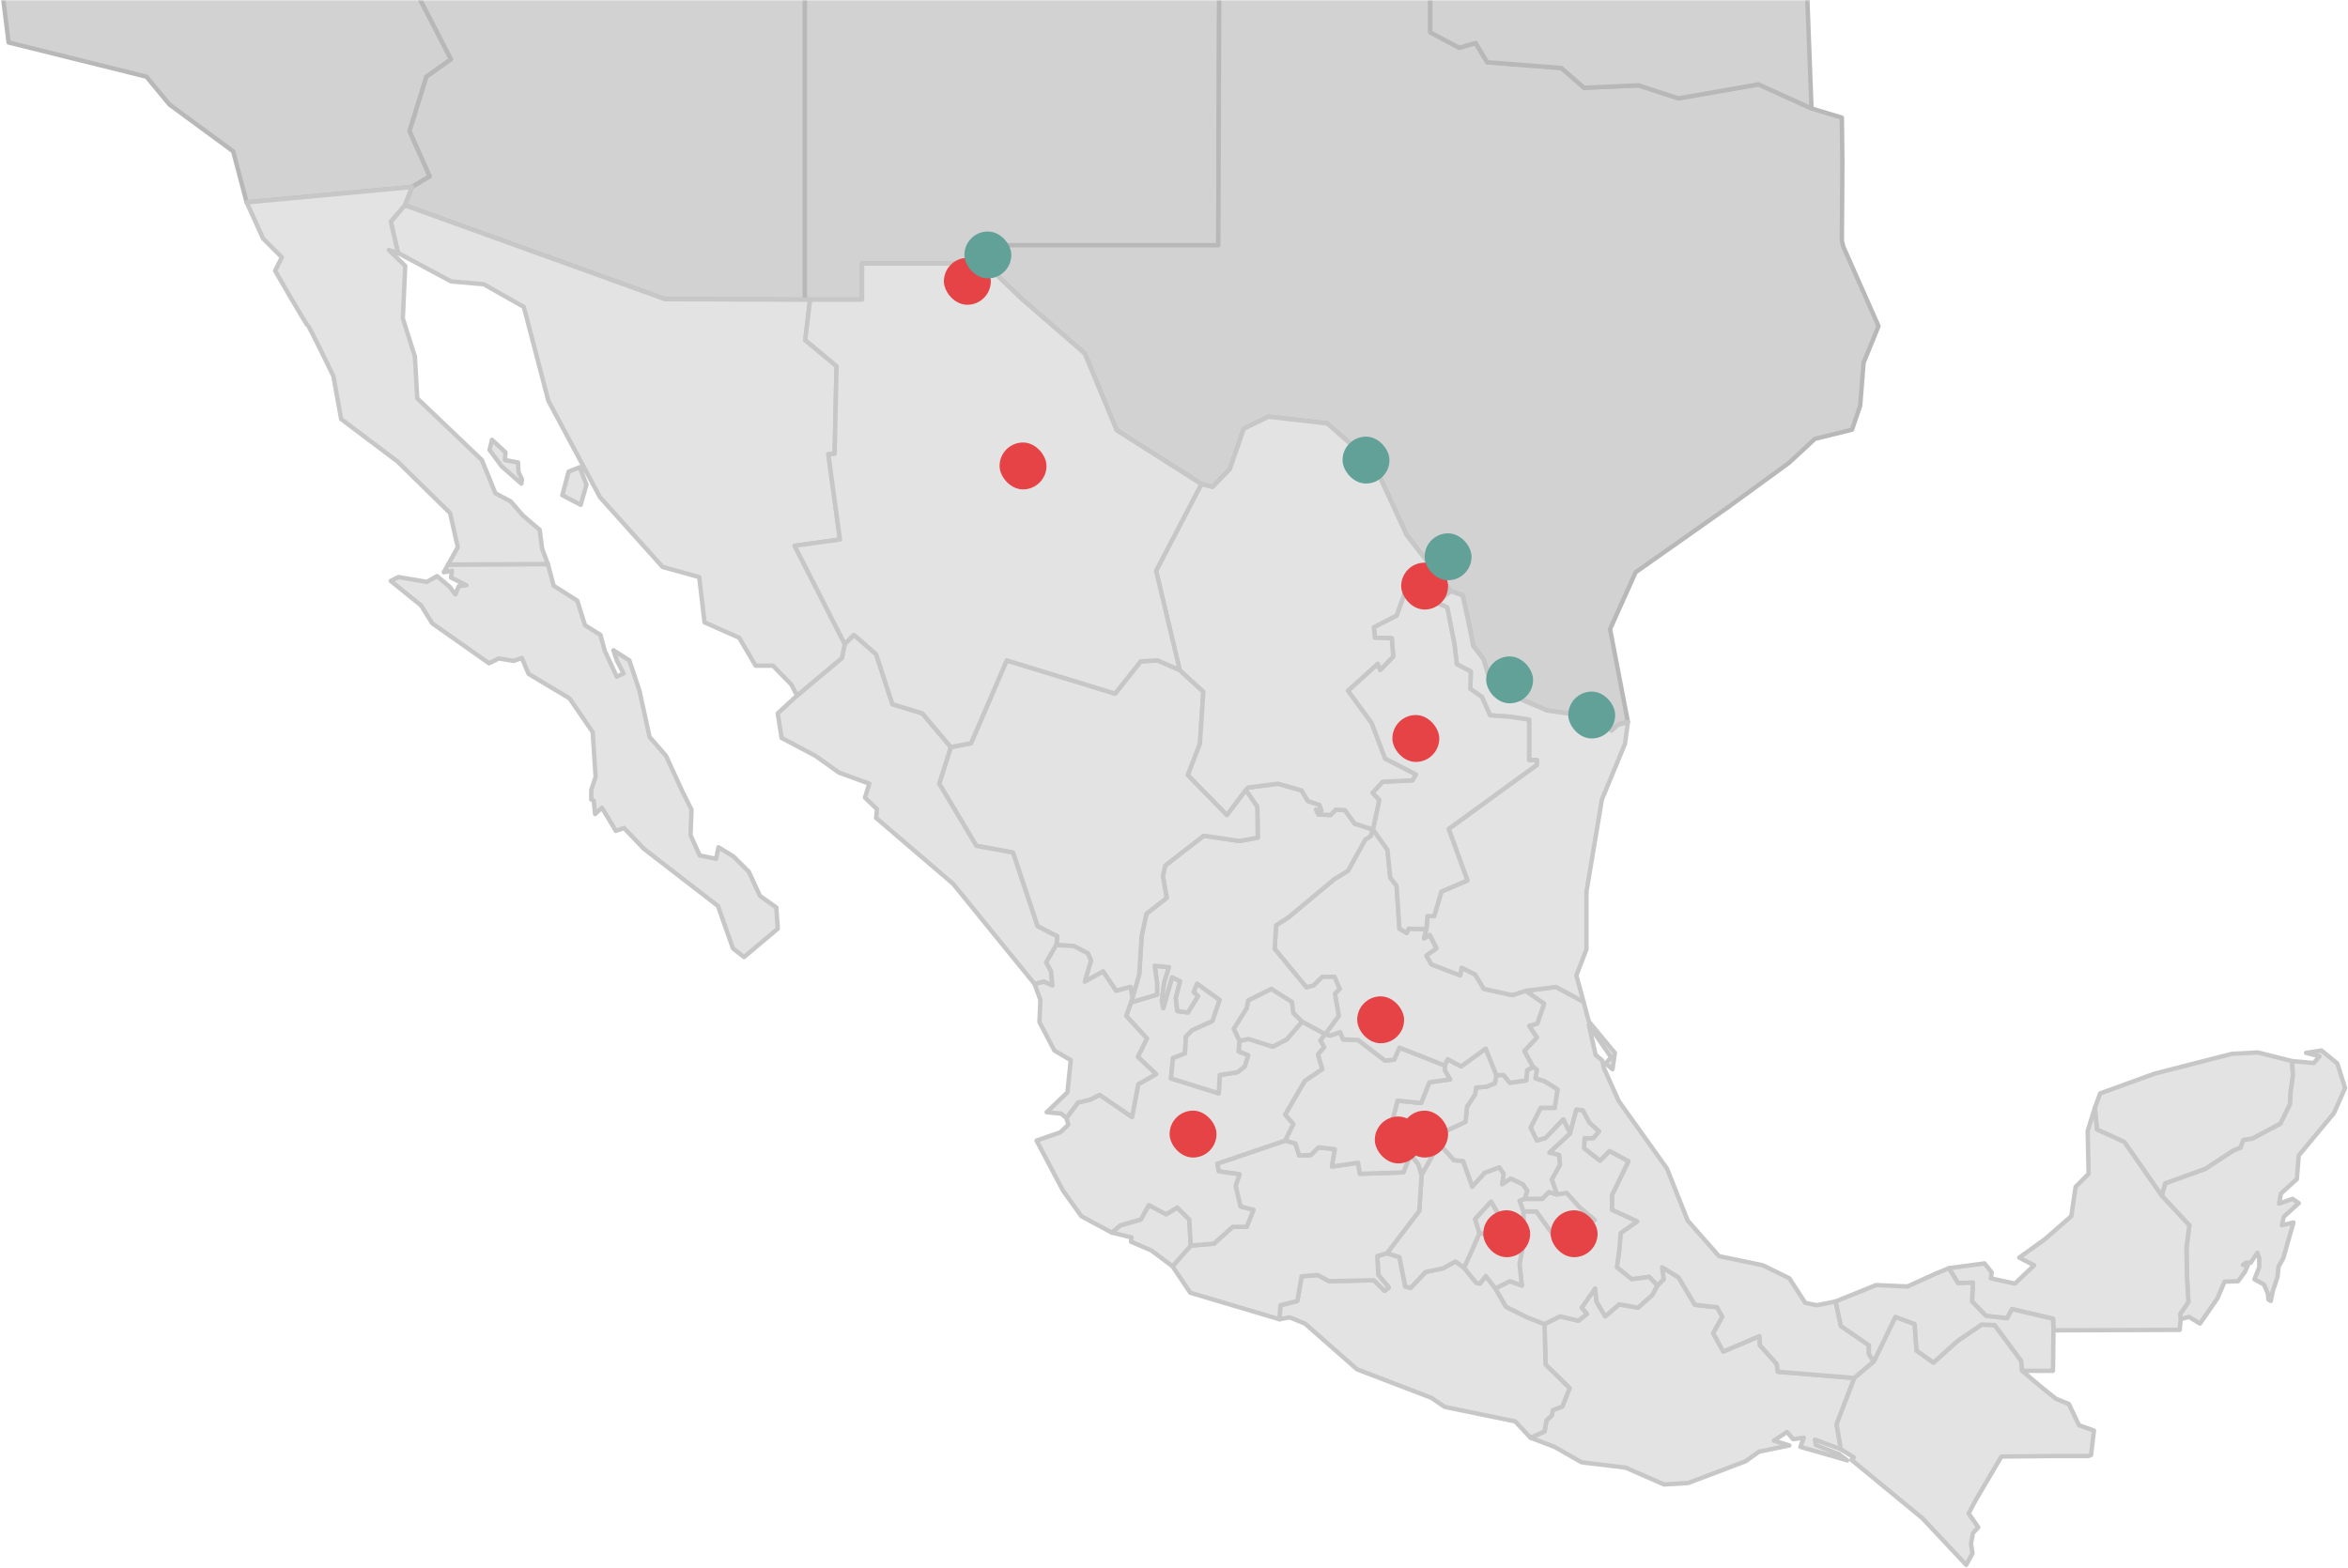 <?xml version="1.0" encoding="UTF-8"?> <svg xmlns="http://www.w3.org/2000/svg" width="801" height="535" viewBox="0 0 801 535" fill="none"><mask id="mask0_4776_3232" style="mask-type:luminance" maskUnits="userSpaceOnUse" x="0" y="0" width="691" height="260"><path d="M690.526 0H0V259.536H690.526V0Z" fill="white"></path></mask><g mask="url(#mask0_4776_3232)"><path d="M139.721 44.736L146.625 60.182L140.544 63.802L84.153 69.059L79.544 51.637L57.844 35.693L49.953 26.166L2.933 14.492L0.466 -5.39L-28.96 -43.191L-27.646 -57.325L-40.307 -68.171L-44.253 -84.605L-52.145 -93.814L-73.844 -120.437L-73.022 -137.694L-87.492 -163.171L-80.257 -189.954L-83.38 -212.309H16.25V-119.284L142.845 -1.12L153.86 20.247L145.478 26.166L139.721 44.736Z" fill="#D2D2D2" stroke="#B8B8B8" stroke-width="1.5" stroke-linecap="round" stroke-linejoin="round"></path><path d="M417.08 -59.465V-44.668H416.092L415.601 83.685H330.766L334.221 89.93H294.105V102.261H274.535V-59.465H417.08Z" fill="#D2D2D2" stroke="#B8B8B8" stroke-width="1.5" stroke-linecap="round" stroke-linejoin="round"></path><path d="M640.837 111.297L635.744 123.787L634.59 138.418L631.798 146.632L619.138 149.755L610.258 157.975L589.706 172.931L557.979 195.279L549.265 214.677L555.346 246.392L551.898 247.38L549.756 249.355L542.686 244.589L527.725 242.448L508.983 234.393L506.025 224.866L502.57 220.425L501.257 213.689L498.956 203.168L494.844 201.69L492.377 198.733L479.883 182.623L468.701 158.466L452.758 144.497L432.697 142.197L424.314 146.307L419.546 160.11L413.624 166.189L409.844 165.201L380.909 146.798L370.059 120.664L348.851 102.261L338.658 92.562L334.221 89.93L330.766 83.685H415.6L416.091 -44.668H487.94V11.046L497.802 16.303L503.392 14.659L507.338 21.236L532.659 23.205L540.385 29.947L558.967 29.125L572.609 33.56L599.905 28.793L617.984 37.014L628.343 40.136L628.509 55.417L628.343 82.207L628.84 84.182L640.837 111.297Z" fill="#D2D2D2" stroke="#B8B8B8" stroke-width="1.5" stroke-linecap="round" stroke-linejoin="round"></path><path d="M617.983 37.014L599.904 28.793L572.608 33.56L558.966 29.125L540.384 29.947L532.658 23.204L507.337 21.235L503.392 14.659L497.801 16.303L487.939 11.046V-44.668H417.078V-59.465H614.859V-44.668L617.983 37.014Z" fill="#D2D2D2" stroke="#B8B8B8" stroke-width="1.5" stroke-linecap="round" stroke-linejoin="round"></path><path d="M274.535 -59.465V102.261L226.859 102.095L138.078 70.048L140.545 63.803L146.627 60.184L139.723 44.737L145.479 26.168L153.862 20.248L142.846 -1.119L140.711 -32.834L148.437 -35.632L152.874 -32.344L155.672 -34.644L156.654 -35.957L156.82 -59.465H274.535Z" fill="#D2D2D2" stroke="#B8B8B8" stroke-width="1.5" stroke-linecap="round" stroke-linejoin="round"></path></g><path d="M628.017 494.558L619.137 491.276L619.468 493.08L627.36 496.202L628.017 497.681L614.203 493.743L615.356 490.614L611.736 491.111L609.6 488.645L605.163 491.601L610.422 493.246L600.063 495.38L595.461 498.668L575.897 506.067L567.674 506.558L554.523 500.81L539.561 499L530.356 493.743L522.133 490.614L526.901 488.479L527.558 484.7L529.368 483.056L529.7 481.246L532.989 479.934L535.456 473.689L527.233 465.634L526.901 451.831L532.167 449.199L538.414 450.678L541.372 448.377L539.561 446.243L544.164 439.666L544.661 444.267L547.619 449.199L552.387 445.089L558.8 446.243L563.728 441.807L565.379 438.679L567.514 436.544L567.017 432.434L572.608 435.887L578.198 445.255L585.765 446.077L587.569 449.365L584.445 454.954L587.901 461.199L600.229 455.941L600.395 459.064L606.151 465.468L606.476 468.1L632.619 470.235L626.538 486.013L628.017 494.558Z" fill="#E3E3E3" stroke="#C7C7C7" stroke-width="1.5" stroke-linecap="round" stroke-linejoin="round"></path><path d="M639.197 464.644L632.618 470.232L606.475 468.098L606.15 465.466L600.394 459.062L600.228 455.939L587.899 461.196L584.444 454.951L587.568 449.363L585.764 446.075L578.197 445.253L572.606 435.885L567.016 432.431L567.513 436.541L565.378 438.676L562.579 435.719L556.663 436.541L551.564 432.431L552.386 426.683L552.877 420.763L558.467 416.819L549.919 412.874V407.783L555.51 396.281L549.097 392.827L545.807 396.115L540.382 391.839L540.548 388.391H543.506L545.482 386.085L542.193 383.128L539.892 378.858L537.756 378.693L535.614 386.747L533.313 381.981L527.231 388.391L524.274 389.207L522.132 384.772L525.587 378.036H530.355L531.343 371.791L526.9 368.994L523.776 368.006L524.274 365.049L522.954 364.068L519.996 358.639L524.274 354.038L521.641 350.093L524.433 349.271L526.741 342.536L520.487 338.1L530.846 336.781L540.217 341.879L542.027 348.615L550.907 359.301L550.085 364.884L547.783 362.915L549.594 360.78L542.027 349.768L544.328 359.958L546.63 361.927L547.127 364.393L552.22 375.736L568.661 398.74L575.73 416.494L586.42 428.652L601.382 431.775L610.421 436.216L615.846 444.596L619.792 445.418L626.205 444.106L628.015 452.485L637.552 459.062V462.018L639.197 464.644Z" fill="#E3E3E3" stroke="#C7C7C7" stroke-width="1.5" stroke-linecap="round" stroke-linejoin="round"></path><path d="M535.456 473.687L532.989 479.932L529.7 481.245L529.369 483.055L527.558 484.699L526.902 488.477L522.133 490.612L516.874 485.03L492.874 480.098L488.271 476.975L462.951 467.276L445.191 451.664L439.932 449.529L436.477 450.186L436.808 445.419L442.564 443.941L444.043 435.555L449.468 435.064L453.414 437.199L468.701 436.874L472.321 440.487L473.8 439.34L470.186 435.064L469.854 428.653L473.144 427.672L477.415 428.985L479.391 439.008L481.195 439.499L486.295 434.076L492.376 432.763L496.488 430.463L499.446 432.598L503.558 437.696L504.871 438.021L506.847 435.395L510.136 439.665L513.751 445.91L520.986 449.529L526.902 451.83L527.233 465.632L535.456 473.687Z" fill="#E3E3E3" stroke="#C7C7C7" stroke-width="1.5" stroke-linecap="round" stroke-linejoin="round"></path><path d="M565.38 438.679L563.729 441.808L558.801 446.243L552.388 445.09L547.62 449.2L544.662 444.267L544.165 439.667L539.562 446.243L541.373 448.378L538.415 450.678L532.168 449.2L526.902 451.832L520.986 449.531L513.751 445.912L510.137 439.667L515.071 437.2L519.176 438.679L518.354 431.287L519.833 423.729L519.673 413.374H524.11L530.026 421.588L533.149 420.11L537.261 420.441L538.74 418.141L544.005 416.331L538.74 411.896L534.469 407.129L531.18 407.62L529.369 402.522L532.168 397.43L531.836 394.142L528.547 393.32L535.616 386.75L537.758 378.695L539.894 378.861L542.195 383.131L545.484 386.087L543.508 388.394H540.55L540.385 391.842L545.81 396.118L549.099 392.829L555.512 396.283L549.921 407.785V412.877L558.47 416.822L552.879 420.766L552.388 426.686L551.566 432.434L556.666 436.544L562.581 435.722L565.38 438.679Z" fill="#E3E3E3" stroke="#C7C7C7" stroke-width="1.5" stroke-linecap="round" stroke-linejoin="round"></path><path d="M544.003 416.33L538.738 418.14L537.259 420.44L533.147 420.109L530.024 421.587L524.108 413.373H519.671L518.352 409.754L520.162 409.097H526.078L528.385 406.797L531.177 407.619L534.467 407.128L538.738 411.895L544.003 416.33Z" fill="#E3E3E3" stroke="#C7C7C7" stroke-width="1.5" stroke-linecap="round" stroke-linejoin="round"></path><path d="M518.353 431.286L519.175 438.678L515.07 437.2L510.136 439.666L506.846 435.397L504.87 438.022L503.557 437.697L499.445 432.599L501.912 427.176L504.711 420.766L512.437 422.085L515.886 425.041L519.832 423.729L518.353 431.286Z" fill="#E3E3E3" stroke="#C7C7C7" stroke-width="1.5" stroke-linecap="round" stroke-linejoin="round"></path><path d="M532.166 397.43L529.368 402.522L531.178 407.619L528.386 406.797L526.078 409.098H520.163L520.985 406.307L519.506 404.166L515.394 402.197L512.437 404.166L512.927 400.552L511.448 398.418L506.514 400.227L502.243 404.988L499.12 396.283L495.996 395.952L491.719 391.185L492.216 386.418L499.942 382.805L500.433 377.707L503.225 373.438L503.557 371.131L507.171 370.806L509.97 369.653L510.46 366.861H512.927L515.069 369.493L520.654 368.671L520.985 365.217L522.955 364.07L524.274 365.052L523.777 368.008L526.901 368.996L531.344 371.794L530.356 378.039H525.588L522.132 384.774L524.274 389.21L527.232 388.394L533.314 381.983L535.615 386.75L528.545 393.32L531.835 394.142L532.166 397.43Z" fill="#E3E3E3" stroke="#C7C7C7" stroke-width="1.5" stroke-linecap="round" stroke-linejoin="round"></path><path d="M520.164 409.096L518.354 409.753L519.673 413.372L519.833 423.728L515.887 425.04L512.438 422.083L511.45 414.851L508.658 410.084L503.227 415.998L504.712 420.764L501.914 427.175L499.447 432.598L496.489 430.463L492.377 432.764L486.296 434.076L481.196 439.499L479.392 439.009L477.416 428.985L473.145 427.672L484.16 413.207L484.982 400.882L489.419 392.993L491.72 391.184L495.998 395.95L499.121 396.282L502.245 404.986L506.516 400.226L511.45 398.416L512.929 400.551L512.438 404.164L515.396 402.195L519.508 404.164L520.987 406.305L520.164 409.096Z" fill="#E3E3E3" stroke="#C7C7C7" stroke-width="1.5" stroke-linecap="round" stroke-linejoin="round"></path><path d="M512.438 422.085L504.712 420.766L503.227 416L508.658 410.086L511.45 414.852L512.438 422.085Z" fill="#E3E3E3" stroke="#C7C7C7" stroke-width="1.5" stroke-linecap="round" stroke-linejoin="round"></path><path d="M473.143 427.671L469.854 428.652L470.185 435.063L473.799 439.339L472.321 440.486L468.7 436.873L453.413 437.198L449.467 435.063L444.042 435.554L442.563 443.94L436.807 445.418L436.476 450.185L406.062 441.142L399.98 432.106L406.228 425.039L414.12 424.383L420.532 418.628H425.301L427.602 412.874L423.159 411.727L421.521 404.66L422.834 400.716L415.764 399.728L415.267 397.096L438.452 389.207L441.907 390.195L443.22 394.305L447.166 394.139L449.792 391.514L455.383 392.17L454.401 398.084L463.275 396.771L463.931 400.55L478.733 400.059L481.194 393.974L483.827 397.262L484.981 400.881L484.158 413.206L473.143 427.671Z" fill="#E3E3E3" stroke="#C7C7C7" stroke-width="1.5" stroke-linecap="round" stroke-linejoin="round"></path><path d="M510.461 366.859L509.97 369.65L507.172 370.803L503.558 371.128L503.226 373.435L500.434 377.705L499.943 382.803L492.217 386.416L491.72 391.182L489.418 392.992L484.982 400.881L483.828 397.262L481.195 393.974L474.457 384.447L476.758 375.57L484.816 376.392L487.608 369.325L494.678 368.337L492.874 365.215V363.571L493.855 361.436L498.464 363.902L506.847 357.816L510.461 366.859Z" fill="#E3E3E3" stroke="#C7C7C7" stroke-width="1.5" stroke-linecap="round" stroke-linejoin="round"></path><path d="M406.227 425.039L399.979 432.107L392.744 426.684L385.84 423.727L386.006 422.242L379.262 420.604L382.22 418.138L389.13 416.163L391.922 411.23L397.844 414.359L401.624 412.052L405.736 416.163L406.227 425.039Z" fill="#E3E3E3" stroke="#C7C7C7" stroke-width="1.5" stroke-linecap="round" stroke-linejoin="round"></path><path d="M451.768 357.328L449.633 359.794L451.112 364.886L445.19 368.83L438.452 380.339L441.244 383.627L438.452 389.209L415.267 397.098L415.764 399.73L422.834 400.718L421.52 404.662L423.159 411.73L427.602 412.877L425.301 418.631H420.532L414.119 424.385L406.228 425.041L405.737 416.165L401.625 412.054L397.845 414.361L391.923 411.232L389.131 416.165L382.22 418.14L379.263 420.606L368.904 415.018L362.657 406.307L353.617 389.209L361.675 386.418L364.467 383.786L363.81 381.486L367.756 376.229L371.868 375.241L375.151 373.597L386.166 381.161L388.308 369.984L394.39 366.53L388.143 360.616L391.266 354.371L384.197 346.648L385.841 342.041L394.721 339.415V335.305L393.899 329.551L398.827 330.048L397.182 335.139L396.36 341.384L396.857 344.016L399.815 333.495L402.607 334.814L401.128 340.562L401.625 345.004L405.24 345.495L408.695 339.906L407.216 338.593L408.363 335.636L416.089 341.225L413.622 348.451L406.718 351.574L404.583 353.715L404.251 359.463L400.146 361.107L399.483 368.008L403.761 369.327L415.764 373.106L416.089 366.861L422.177 365.874L424.644 363.904L425.792 360.126L422.502 358.807L422.834 355.193L425.957 354.537L434.174 357.162L438.943 354.696L444.208 348.617L452.1 352.893L450.455 355.028L451.768 357.328Z" fill="#E3E3E3" stroke="#C7C7C7" stroke-width="1.5" stroke-linecap="round" stroke-linejoin="round"></path><path d="M494.678 368.34L487.608 369.328L484.816 376.395L476.759 375.573L474.457 384.449L481.195 393.976L478.735 400.062L463.933 400.553L463.276 396.774L454.403 398.086L455.384 392.173L449.794 391.516L447.167 394.142L443.221 394.308L441.908 390.197L438.453 389.21L441.245 383.627L438.453 380.339L445.191 368.831L451.113 364.886L449.634 359.795L451.77 357.328L450.457 355.028L452.101 352.893L453.74 353.384L457.195 352.23L458.183 354.697L463.276 354.862L472.488 361.929L475.611 361.604L477.415 357.494L492.874 363.573V365.217L494.678 368.34Z" fill="#E3E3E3" stroke="#C7C7C7" stroke-width="1.5" stroke-linecap="round" stroke-linejoin="round"></path><path d="M524.432 349.272L521.64 350.094L524.273 354.038L519.995 358.639L522.953 364.068L520.984 365.215L520.652 368.669L515.068 369.491L512.926 366.859H510.459L506.845 357.817L498.462 363.903L493.853 361.436L492.871 363.571L477.413 357.492L475.609 361.602L472.485 361.927L463.273 354.86L458.18 354.694L457.192 352.228L453.737 353.382L452.099 352.891L456.701 346.646L455.382 339.082L457.026 337.438L455.222 333.334H451.111L448.153 336.291L445.686 336.947L434.836 323.801L435.327 315.746L439.438 313.114L455.222 299.968L459.825 297.177L465.74 286.49L467.551 285.343L468.373 283.043L473.307 289.944L474.289 299.477L476.431 302.269L477.413 316.9L479.88 318.378L480.536 316.9L486.624 317.059L485.802 320.181L487.771 319.034L490.073 323.635L486.624 326.101L488.269 329.058L498.13 332.837L498.621 330.212L503.224 332.512L506.188 337.438L515.884 339.579L520.486 338.101L526.74 342.536L524.432 349.272Z" fill="#E3E3E3" stroke="#C7C7C7" stroke-width="1.5" stroke-linecap="round" stroke-linejoin="round"></path><path d="M555.346 246.39L554.358 253.788L546.466 272.855L541.207 304.245V323.968L537.758 332.838L540.219 341.881L530.848 336.783L520.489 338.102L515.887 339.58L506.191 337.439L503.227 332.513L498.624 330.213L498.133 332.838L488.272 329.059L486.627 326.103L490.076 323.636L487.774 319.036L485.805 320.183L486.627 317.06L486.952 312.625H489.253L491.72 304.245L500.6 300.46L494.187 282.879L524.276 261.021V259.377H521.643V245.568L515.071 244.587L508.326 244.09L505.534 237.845L501.588 235.054L501.748 229.134L496.98 226.667L496.164 219.766L493.697 207.276L490.076 205.632L494.844 201.688L498.956 203.166L501.257 213.687L502.57 220.422L506.025 224.864L508.983 234.391L527.725 242.446L542.686 244.587L549.756 249.353L551.898 247.378L555.346 246.39Z" fill="#E3E3E3" stroke="#C7C7C7" stroke-width="1.5" stroke-linecap="round" stroke-linejoin="round"></path><path d="M444.21 348.615L438.944 354.694L434.176 357.16L425.959 354.535L422.836 355.191L420.859 351.081L425.303 344.014L425.793 341.382L433.685 337.438L440.755 341.879L441.246 345.658L444.21 348.615Z" fill="#E3E3E3" stroke="#C7C7C7" stroke-width="1.5" stroke-linecap="round" stroke-linejoin="round"></path><path d="M468.373 283.045L467.551 285.345L465.74 286.492L459.825 297.179L455.222 299.97L439.438 313.116L435.327 315.748L434.836 323.803L445.686 336.949L448.153 336.293L451.11 333.336H455.222L457.026 337.44L455.381 339.084L456.701 346.648L452.098 352.893L444.207 348.617L441.242 345.66L440.751 341.881L433.682 337.44L425.79 341.384L425.299 344.016L420.856 351.083L422.832 355.193L422.501 358.806L425.79 360.125L424.643 363.904L422.176 365.873L416.088 366.861L415.763 373.106L403.759 369.327L399.482 368.008L400.145 361.107L404.25 359.463L404.581 353.715L406.717 351.574L413.621 348.451L416.088 341.225L408.362 335.636L407.214 338.593L408.693 339.906L405.238 345.494L401.624 345.004L401.126 340.562L402.605 334.814L399.813 333.495L396.855 344.016L396.358 341.384L397.18 335.139L398.825 330.048L393.897 329.55L394.72 335.305V339.415L385.84 342.04L386.331 340.403L388.632 332.514L389.454 319.361L391.099 311.803L398.003 306.38L396.69 298.982L397.512 295.369L404.913 289.615L410.663 285.179L422.832 286.989L429.079 285.836L428.914 275.315L424.968 269.567L425.79 268.745L435.983 267.426L444.041 269.733L446.176 273.346L450.122 274.658L450.779 276.634L448.975 276.303L449.791 277.947L453.902 278.112L455.713 276.303L458.837 276.468L462.126 281.069L468.373 283.045Z" fill="#E3E3E3" stroke="#C7C7C7" stroke-width="1.5" stroke-linecap="round" stroke-linejoin="round"></path><path d="M524.272 261.021L494.184 282.878L500.597 300.46L491.717 304.245L489.25 312.625H486.949L486.623 317.06L480.536 316.901L479.879 318.379L477.412 316.901L476.43 302.27L474.288 299.479L473.307 289.945L468.373 283.044L470.508 273.014L468.207 270.554L471.662 266.769L481.855 266.278L483.003 264.303L472.484 258.88L467.875 246.721L459.824 235.71L470.017 226.508L470.84 228.643L475.276 224.042L474.786 217.797L469.029 217.631L468.698 214.012L476.43 210.067L479.554 201.362L483.003 198.074L488.427 202.344L492.373 198.731L494.84 201.687L490.072 205.632L493.693 207.276L496.16 219.766L496.976 226.667L501.744 229.133L501.585 235.053L505.531 237.844L508.323 244.089L515.067 244.586L521.64 245.568V259.377H524.272V261.021Z" fill="#E3E3E3" stroke="#C7C7C7" stroke-width="1.5" stroke-linecap="round" stroke-linejoin="round"></path><path d="M429.082 285.836L422.835 286.99L410.666 285.18L404.916 289.615L397.515 295.369L396.692 298.982L398.005 306.381L391.102 311.804L389.457 319.361L388.635 332.514L386.333 340.403L385.677 336.784L380.743 338.103L376.306 331.526L370.059 334.974L372.194 327.747L371.047 325.281L366.279 322.815L360.356 322.484L360.688 319.527L353.944 316.08L345.561 290.934L333.066 288.627L320.406 267.426L324.352 254.936L331.256 253.624L343.425 225.355L380.418 236.698L389.132 225.687L394.882 225.355L402.449 228.644L410.5 236.036L409.352 253.789L405.241 264.469L418.557 278.113L424.97 269.567L428.916 275.315L429.082 285.836Z" fill="#E3E3E3" stroke="#C7C7C7" stroke-width="1.5" stroke-linecap="round" stroke-linejoin="round"></path><path d="M360.356 322.484L356.907 328.404L358.552 331.361L359.043 336.293L356.085 334.974L352.961 335.796L325.174 301.614L298.865 279.101L299.197 276.137L295.085 272.193L296.564 267.426L286.212 263.648L278.154 257.9L266.641 251.814L265.328 243.434L271.907 237.355L287.193 224.534L288.181 219.767L291.305 216.645L298.865 223.221L304.456 240.312L314.649 243.434L324.351 254.936L320.406 267.426L333.066 288.627L345.56 290.934L353.943 316.08L360.687 319.527L360.356 322.484Z" fill="#E3E3E3" stroke="#C7C7C7" stroke-width="1.5" stroke-linecap="round" stroke-linejoin="round"></path><path d="M265.329 316.899L253.822 326.592L250.042 323.635L244.942 309.17L219.622 289.613L212.884 282.546L210.085 283.533L207.95 279.92L205.317 275.644L203.016 277.779L202.525 273.178L201.703 272.853V269.565L203.182 265.124L202.194 249.843L194.308 238.334L180.328 229.954L178.027 224.531L175.235 225.519L170.135 224.697L166.846 226.341L147.448 212.698L143.667 206.618L133.309 198.232L135.941 196.92L145.637 198.564L149.092 196.595L153.37 200.208L155.34 202.84L156.493 200.042L159.12 199.717L153.861 197.085L154.192 194.785L151.394 195.275L152.873 192.65L186.907 192.484L188.877 199.876L196.934 204.974L199.567 213.354L204.826 216.642L206.305 222.065L210.417 230.942L212.718 229.789L210.417 225.353L209.263 221.899L214.694 225.353L218.143 235.708L221.598 251.487L227.189 257.897L232.779 270.056L235.903 276.301L235.572 285.012L238.695 291.913L244.286 293.067L245.108 289.122L250.201 292.245L255.467 297.502L259.247 305.722L264.838 309.667L265.329 316.899Z" fill="#E3E3E3" stroke="#C7C7C7" stroke-width="1.5" stroke-linecap="round" stroke-linejoin="round"></path><path d="M271.085 186.242L286.537 184.107L282.591 155.017L284.727 154.851L285.383 124.939L274.699 116.062L276.344 102.259H274.534L226.857 102.094L138.077 70.047L133.309 75.635L135.776 86.316L153.861 96.014L165.042 97.002L178.69 104.726L187.073 136.772L204.667 169.641L226.041 193.474L238.536 196.928L240.346 212.375L252.184 217.632L257.775 227.165H263.69L269.938 233.576L271.907 237.355L287.2 224.533L288.188 219.767L271.091 186.242H271.085ZM197.757 159.452L193.977 160.93L191.841 168.985L198.088 172.273L200.058 165.372L197.757 159.458V159.452Z" fill="#E3E3E3" stroke="#C7C7C7" stroke-width="1.5" stroke-linecap="round" stroke-linejoin="round"></path><path d="M714.33 488.155L713.342 496.534L712.354 496.866H700.35L682.756 497.031L674.042 511.822L671.575 516.423L674.864 521.189L673.054 523.158L672.397 526.772L672.888 530.06L670.753 534.004L655.791 518.06L631.625 498.172L632.447 497.35L628.01 494.559L626.531 486.014L632.613 470.235L639.191 464.647L646.592 449.359L653.171 451.825L653.828 460.868L659.584 464.978L667.807 457.58L676.031 451.991L680.468 452.157L689.507 464.322L689.832 467.776L696.411 473.364L701.345 477.309L705.782 479.119L709.237 486.351L714.336 488.161L714.33 488.155ZM627.36 496.203L628.017 497.681L630.152 498.338L627.354 496.203H627.36Z" fill="#E3E3E3" stroke="#C7C7C7" stroke-width="1.5" stroke-linecap="round" stroke-linejoin="round"></path><path d="M782.234 366.86L781.412 372.614L781.246 376.718L777.957 383.46L768.421 388.552L765.297 389.049L764.309 391.674L761.842 392.662L752.312 398.907L738.663 403.839L737.51 408.109L724.69 389.705L715.319 385.429L714.656 378.037L716.467 373.105L735.049 366.369L761.351 359.627L770.231 359.137L781.903 362.094L782.234 366.86Z" fill="#E3E3E3" stroke="#C7C7C7" stroke-width="1.5" stroke-linecap="round" stroke-linejoin="round"></path><path d="M799.988 371.294L796.208 379.839L784.204 394.298L783.547 402.353L778.122 407.285L777.466 410.739L782.068 409.095L784.204 410.574L779.104 415.174L778.448 418.131L782.394 417.144L778.938 429.302L777.294 432.259L776.969 435.713L775.324 440.645L774.667 443.933L773.845 443.443L773.679 441.473L772.366 438.351L769.077 436.541L770.721 432.431V429.308L770.065 427.499L767.764 430.953L766.45 430.787L765.137 431.609L766.782 431.94L765.794 434.075L763.493 437.198L758.89 437.363L756.423 443.118L750.501 451.663L746.721 449.362L743.929 450.185L743.763 448.375L746.555 444.264L746.064 435.885L745.898 425.695L746.886 418.138L737.516 408.114L738.669 403.838L752.318 398.906L761.854 392.661L764.321 391.673L765.309 389.041L768.433 388.55L777.97 383.453L781.259 376.717L781.425 372.607L782.247 366.852L781.915 362.086L789.316 362.742L791.286 360.442L786.684 359.295L791.943 358.473L797.368 362.908L800 371.288L799.988 371.294Z" fill="#E3E3E3" stroke="#C7C7C7" stroke-width="1.5" stroke-linecap="round" stroke-linejoin="round"></path><path d="M746.555 444.268L743.763 448.378L743.922 450.188L743.597 453.801L700.523 453.966L700.357 450.022L686.384 446.734L684.739 449.856L677.504 449.034L672.736 444.108L673.061 437.698L667.967 437.863L664.844 432.765L677.007 431.121L679.474 434.244L679.149 436.219L687.366 438.023L693.944 431.778L688.845 429.152L697.559 422.907L706.604 415.018L708.083 404.988L712.52 400.553L712.195 385.928L714.656 378.039L715.319 385.431L724.689 389.707L737.509 408.111L746.886 418.141L745.898 425.698L746.064 435.888L746.555 444.268Z" fill="#E3E3E3" stroke="#C7C7C7" stroke-width="1.5" stroke-linecap="round" stroke-linejoin="round"></path><path d="M700.523 453.967L700.358 467.776H689.833L689.508 464.322L680.462 452.157L676.025 451.998L667.802 457.586L659.585 464.978L653.829 460.868L653.172 451.832L646.593 449.366L639.199 464.647L637.554 462.021V459.065L628.018 452.488L626.207 444.109L640.015 438.52L650.705 439.011L660.076 434.741L664.844 432.766L667.968 437.864L673.061 437.698L672.736 444.109L677.504 449.034L684.74 449.856L686.384 446.734L700.358 450.022L700.523 453.967Z" fill="#E3E3E3" stroke="#C7C7C7" stroke-width="1.5" stroke-linecap="round" stroke-linejoin="round"></path><path d="M394.389 366.531L388.307 369.984L386.172 381.162L375.156 373.604L371.867 375.248L367.755 376.236L363.809 381.493L361.999 380.015L357.065 379.524L364.134 372.782L365.288 361.77L359.698 358.482L354.598 348.783L354.923 341.226L352.953 335.803L356.077 334.981L359.035 336.293L358.544 331.361L356.899 328.404L360.354 322.484L366.27 322.816L371.038 325.282L372.192 327.748L370.056 334.981L376.304 331.533L380.74 338.11L385.674 336.797L386.331 340.41L385.84 342.054L384.196 346.655L391.265 354.378L388.141 360.623L394.389 366.537V366.531Z" fill="#E3E3E3" stroke="#C7C7C7" stroke-width="1.5" stroke-linecap="round" stroke-linejoin="round"></path><path d="M186.906 192.485L184.936 187.228L184.114 180.817L178.358 175.885L174.246 171.119L168.987 168.321L164.384 156.978L142.353 135.943L141.531 121.643L137.419 108.663L138.242 90.75L132.651 85.327L135.775 86.314L133.308 75.634L138.076 70.046L140.543 63.801L84.152 69.058L89.743 81.382L96.156 87.793L93.855 92.394C93.855 92.394 104.539 110.963 105.036 111.129C105.527 111.294 113.75 128.385 113.75 128.385L116.383 143.01L135.615 157.475L153.535 175.063L156.167 186.731L152.878 192.645L186.912 192.479L186.906 192.485ZM176.879 161.095L176.713 157.807L172.276 156.985L172.442 154.353L167.839 150.077L167.017 153.531L171.129 159.119L177.873 165.039L178.039 163.561L176.885 161.095H176.879Z" fill="#E3E3E3" stroke="#C7C7C7" stroke-width="1.5" stroke-linecap="round" stroke-linejoin="round"></path><path d="M492.376 198.731L488.43 202.345L483.005 198.075L479.557 201.363L476.433 210.068L468.7 214.012L469.032 217.632L474.788 217.798L475.279 224.043L470.842 228.644L470.02 226.509L459.827 235.711L467.878 246.722L472.487 258.881L483.005 264.304L481.858 266.279L471.665 266.77L468.21 270.555L470.511 273.015L468.375 283.045L462.128 281.069L458.839 276.469L455.715 276.303L453.905 278.113L449.793 277.947L448.977 276.303L450.781 276.634L450.125 274.659L446.179 273.346L444.043 269.733L435.986 267.426L425.792 268.745L424.97 269.567L418.557 278.113L405.24 264.469L409.352 253.789L410.499 236.036L402.448 228.644L394.391 194.787L409.843 165.2L413.623 166.187L419.545 160.108L424.313 146.306L432.696 142.195L452.757 144.496L468.7 158.464L479.882 182.622L492.376 198.731Z" fill="#E3E3E3" stroke="#C7C7C7" stroke-width="1.5" stroke-linecap="round" stroke-linejoin="round"></path><path d="M394.388 194.784L402.445 228.641L394.879 225.352L389.129 225.684L380.414 236.695L343.422 225.352L331.253 253.62L324.349 254.933L314.647 243.431L304.454 240.309L298.863 223.218L291.303 216.641L288.179 219.764L271.082 186.239L286.534 184.097L282.588 155.007L284.73 154.848L285.387 124.936L274.696 116.059L276.341 102.256H294.101V89.926H334.217L338.654 92.558L348.847 102.256L370.056 120.66L380.905 146.793L409.84 165.197L394.388 194.784Z" fill="#E3E3E3" stroke="#C7C7C7" stroke-width="1.5" stroke-linecap="round" stroke-linejoin="round"></path><rect x="322" y="88" width="16" height="16" rx="8" fill="#E54345"></rect><rect x="329" y="79" width="16" height="16" rx="8" fill="#61A198"></rect><rect x="341" y="151" width="16" height="16" rx="8" fill="#E54345"></rect><rect x="458" y="149" width="16" height="16" rx="8" fill="#61A198"></rect><rect x="478" y="192" width="16" height="16" rx="8" fill="#E54345"></rect><rect x="486" y="182" width="16" height="16" rx="8" fill="#61A198"></rect><rect x="475" y="244" width="16" height="16" rx="8" fill="#E54345"></rect><rect x="463" y="340" width="16" height="16" rx="8" fill="#E54345"></rect><rect x="399" y="379" width="16" height="16" rx="8" fill="#E54345"></rect><rect x="469" y="381" width="16" height="16" rx="8" fill="#E54345"></rect><rect x="478" y="379" width="16" height="16" rx="8" fill="#E54345"></rect><rect x="506" y="413" width="16" height="16" rx="8" fill="#E54345"></rect><rect x="529" y="413" width="16" height="16" rx="8" fill="#E54345"></rect><rect x="507" y="224" width="16" height="16" rx="8" fill="#61A198"></rect><rect x="535" y="236" width="16" height="16" rx="8" fill="#61A198"></rect></svg> 